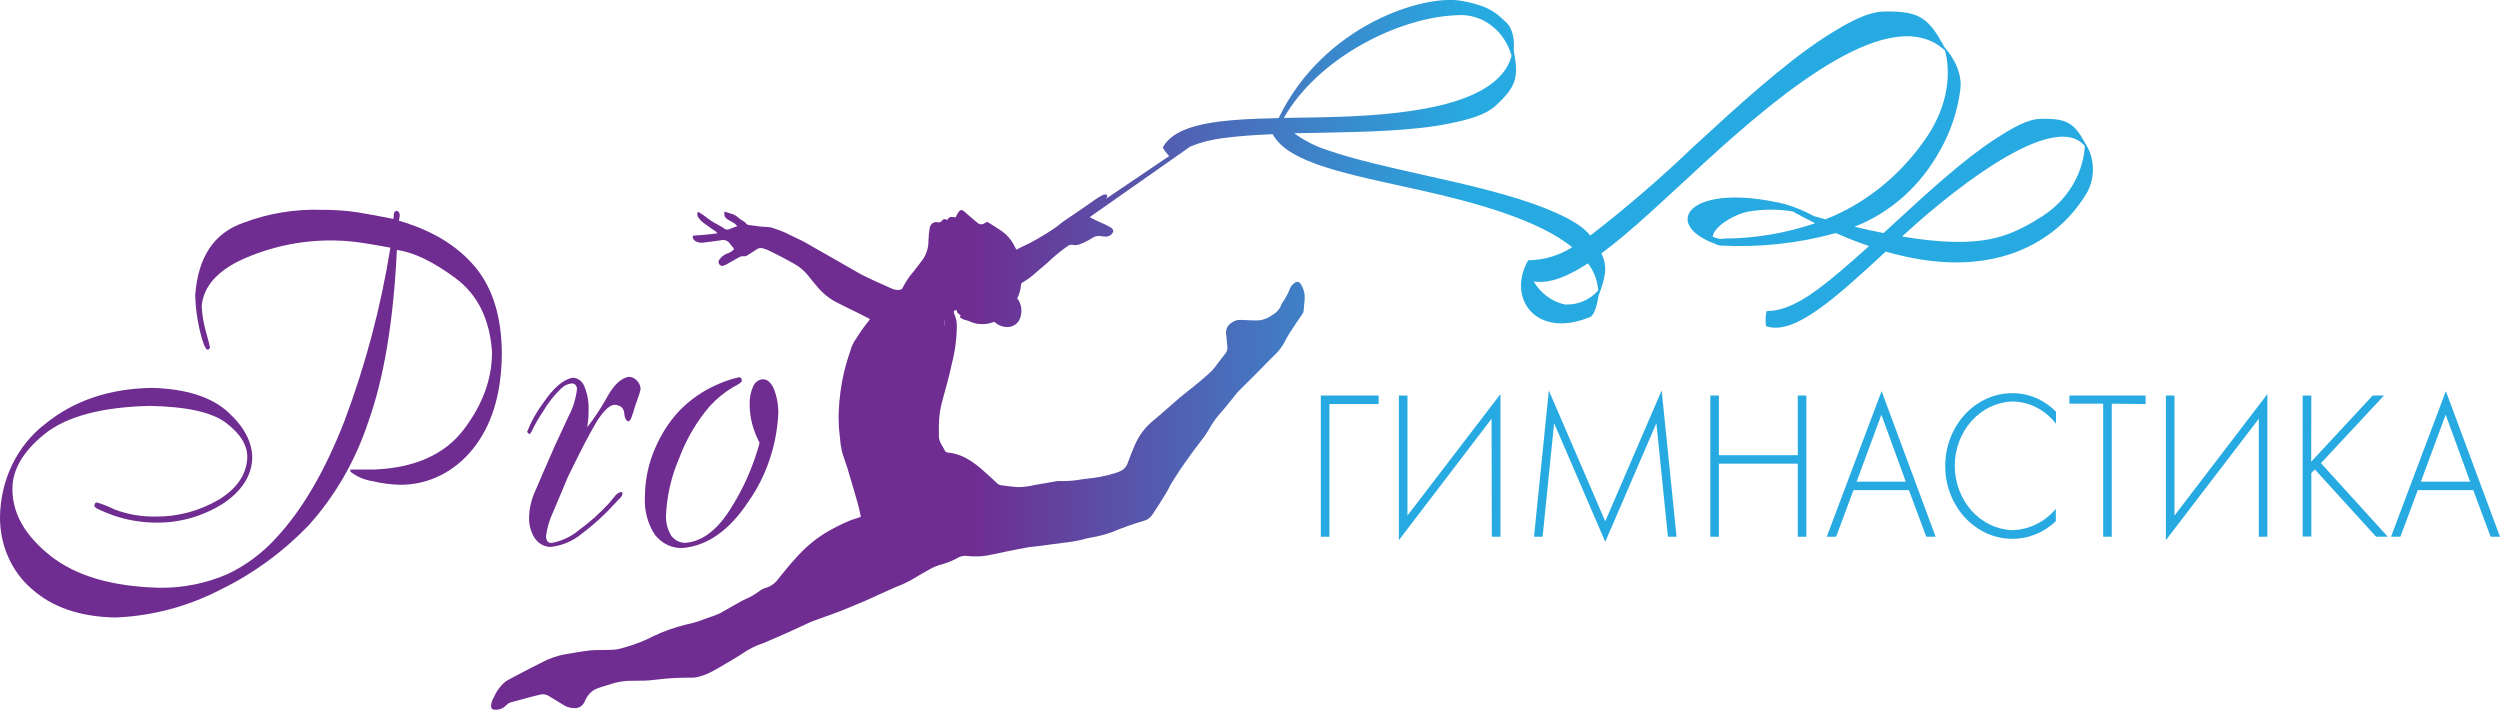 <?xml version="1.0" encoding="UTF-8"?> <svg xmlns="http://www.w3.org/2000/svg" width="200" height="57" viewBox="0 0 200 57" fill="none"><g clip-path="url(#clip0_483_842)"><path d="M31.476 17.515C31.48 17.396 31.49 17.277 31.507 17.159C31.507 16.989 31.595 16.893 31.7 16.871C31.751 16.869 31.801 16.884 31.845 16.913C31.888 16.942 31.923 16.984 31.944 17.035C31.974 17.121 31.984 17.214 31.975 17.306L31.908 17.656C34.58 18.432 36.622 19.675 38.034 21.385C39.446 23.095 40.151 25.436 40.147 28.408C40.102 31.584 39.318 34.1 37.795 35.957C37.074 36.852 36.184 37.568 35.185 38.056C34.186 38.544 33.102 38.791 32.007 38.782C31.267 38.765 30.532 38.669 29.81 38.494C29.169 38.399 28.559 38.14 28.03 37.736V37.561C28.373 37.561 28.717 37.561 29.071 37.561C29.425 37.561 29.706 37.561 29.956 37.561C33.204 37.422 35.586 36.354 37.102 34.358C38.619 32.361 39.372 30.29 39.361 28.143C39.181 25.525 38.206 23.561 36.436 22.25C34.666 20.939 33.105 20.186 31.752 19.99C31.481 25.674 30.716 30.267 29.456 33.77C28.429 36.874 26.795 39.699 24.667 42.053C22.628 44.164 20.273 45.884 17.703 47.138C15.043 48.524 12.147 49.293 9.198 49.398C6.387 49.342 4.163 48.575 2.525 47.099C1.726 46.41 1.083 45.533 0.645 44.533C0.208 43.532 -0.013 42.437 0.001 41.33C0.021 39.876 0.357 38.448 0.982 37.161C1.607 35.875 2.503 34.767 3.597 33.928C5.905 32.045 8.766 31.079 12.181 31.03C14.884 31.113 16.895 31.749 18.213 32.94C19.532 34.13 20.188 35.373 20.181 36.669C20.123 38.047 19.374 39.239 17.927 40.234C16.266 41.302 14.365 41.847 12.435 41.81C11.271 41.8 10.114 41.598 9.005 41.211C8.079 40.861 7.59 40.646 7.548 40.488C7.547 40.418 7.565 40.349 7.6 40.29C7.612 40.261 7.632 40.236 7.657 40.219C7.682 40.202 7.711 40.194 7.741 40.194C8.231 40.335 8.708 40.524 9.167 40.759C10.229 41.157 11.348 41.348 12.472 41.324C14.24 41.341 15.983 40.868 17.537 39.951C18.952 39.074 19.7 37.979 19.78 36.669C19.822 35.663 19.259 34.725 18.104 33.844C16.948 32.962 14.892 32.527 11.957 32.471C8.098 32.569 5.298 33.322 3.556 34.731C1.814 36.139 0.96 37.627 0.995 39.194C1.016 41.127 2.037 42.889 4.061 44.483C6.084 46.076 8.972 46.922 12.727 47.02C14.591 47.051 16.443 46.685 18.177 45.94C19.68 45.236 21.04 44.216 22.179 42.94C24.223 40.714 26.01 37.64 27.541 33.719C29.23 29.242 30.467 24.58 31.231 19.814C30.674 19.707 29.982 19.588 29.149 19.453C25.886 18.928 22.552 19.359 19.494 20.702C17.384 21.651 16.265 22.92 16.136 24.51C16.173 25.183 16.283 25.848 16.464 26.493C16.652 27.175 16.761 27.598 16.792 27.764C16.794 27.792 16.791 27.819 16.783 27.846C16.775 27.872 16.762 27.896 16.745 27.917C16.724 27.938 16.698 27.954 16.67 27.964C16.642 27.973 16.613 27.977 16.584 27.973C16.402 27.888 16.199 27.369 15.975 26.402C15.761 25.493 15.64 24.561 15.616 23.623C15.838 20.572 17.12 18.639 19.462 17.826C21.468 17.068 23.585 16.716 25.709 16.786C26.673 16.778 27.636 16.844 28.592 16.984C29.425 17.119 30.386 17.297 31.476 17.515Z" fill="#6F2C91"></path><path d="M50.322 30.143C50.454 30.151 50.582 30.187 50.7 30.25C50.818 30.313 50.924 30.402 51.009 30.51C51.154 30.676 51.238 30.892 51.249 31.12C51.212 31.314 51.158 31.503 51.087 31.685C50.994 31.979 50.89 32.25 50.786 32.555C50.709 32.852 50.616 33.142 50.505 33.425C50.426 33.612 50.343 33.708 50.255 33.708C50.072 33.646 49.968 33.425 49.937 33.047C49.906 32.668 49.672 32.442 49.245 32.386C48.818 32.329 48.261 32.86 47.683 33.821C47.106 34.781 46.367 36.233 45.414 38.194C45.003 39.211 44.602 40.115 44.243 40.974C43.963 41.565 43.775 42.203 43.686 42.861C43.672 43.015 43.709 43.169 43.79 43.296C43.828 43.345 43.876 43.384 43.93 43.408C43.984 43.433 44.044 43.443 44.102 43.437C44.912 43.301 45.676 42.946 46.325 42.403C47.168 41.786 47.956 41.085 48.678 40.307L49.151 39.742C49.263 39.578 49.417 39.452 49.594 39.38C49.647 39.369 49.702 39.369 49.755 39.38C49.786 39.38 49.802 39.443 49.802 39.51C49.771 39.649 49.697 39.773 49.594 39.861C49.464 39.985 49.323 40.132 49.177 40.296C48.379 41.173 47.507 41.97 46.575 42.674C45.843 43.281 44.971 43.654 44.056 43.754C43.804 43.752 43.557 43.687 43.333 43.562C43.11 43.438 42.917 43.257 42.77 43.036C42.464 42.553 42.309 41.977 42.327 41.392C42.344 40.669 42.507 39.959 42.806 39.313C43.139 38.527 43.665 37.307 44.394 35.651C44.741 34.898 45.112 34.099 45.508 33.256C45.855 32.601 46.076 31.876 46.158 31.126C46.158 31.012 46.121 30.902 46.054 30.815C46.016 30.767 45.968 30.729 45.913 30.704C45.859 30.68 45.8 30.669 45.742 30.674C45.424 30.704 45.124 30.847 44.888 31.081C44.31 31.636 43.808 32.279 43.4 32.99C43.105 33.422 42.84 33.877 42.608 34.352C42.494 34.612 42.4 34.736 42.327 34.725L42.166 34.555C42.49 33.725 42.921 32.949 43.447 32.25C44.243 31.075 45.008 30.38 45.804 30.216C46.004 30.22 46.198 30.285 46.365 30.406C46.531 30.526 46.661 30.695 46.741 30.894C47.003 31.521 47.121 32.207 47.085 32.894C47.091 33.181 47.075 33.469 47.038 33.753C47.013 33.889 46.997 34.027 46.991 34.165C47.604 33.374 48.156 32.529 48.641 31.64C49.167 30.73 49.724 30.227 50.322 30.143Z" fill="#6F2C91"></path><path d="M59.108 30.182C59.144 30.178 59.181 30.183 59.214 30.198C59.248 30.212 59.278 30.236 59.3 30.267C59.332 30.326 59.348 30.392 59.347 30.459C59.347 30.572 59.097 30.747 58.634 30.979C57.953 31.385 57.329 31.895 56.781 32.493C55.734 33.715 54.901 35.134 54.325 36.68C53.716 38.087 53.362 39.608 53.283 41.16C53.247 41.76 53.394 42.355 53.7 42.855C53.846 43.049 54.033 43.202 54.245 43.3C54.457 43.398 54.688 43.44 54.918 43.42C56.247 43.281 57.444 42.34 58.509 40.596C59.508 39.014 60.27 37.271 60.768 35.431C60.514 34.949 60.313 34.435 60.17 33.9C60.043 33.405 59.976 32.894 59.972 32.38C59.95 31.871 60.047 31.364 60.253 30.906C60.325 30.742 60.436 30.602 60.576 30.503C60.715 30.403 60.877 30.347 61.044 30.341C61.398 30.341 61.684 30.612 61.913 31.115C62.16 31.751 62.279 32.436 62.262 33.126C62.127 35.676 61.289 38.123 59.858 40.149C58.344 42.432 56.599 43.662 54.621 43.839C54.2 43.86 53.78 43.776 53.394 43.592C53.008 43.409 52.665 43.132 52.393 42.782C51.815 41.906 51.532 40.841 51.592 39.765C51.596 38.414 51.875 37.081 52.409 35.861C52.873 34.773 53.507 33.781 54.283 32.928C55.172 31.997 56.221 31.264 57.37 30.77C57.93 30.513 58.512 30.316 59.108 30.182Z" fill="#6F2C91"></path><path d="M105.664 31.641H110.291V32.324H106.356V42.941H105.664V31.641Z" fill="#27AAE1"></path><path d="M119.327 33.499L111.91 43.212V31.64H112.597V41.245L120.035 31.527V42.941H119.343L119.327 33.499Z" fill="#27AAE1"></path><path d="M122.721 42.941L123.907 31.239L128.42 41.703L132.933 31.239L134.125 42.941H133.433L132.511 33.855L128.42 43.347L124.329 33.855L123.408 42.941H122.721Z" fill="#27AAE1"></path><path d="M137.513 36.415H143.822V31.641H144.509V42.941H143.822V37.093H137.513V42.941H136.826V31.641H137.513V36.415Z" fill="#27AAE1"></path><path d="M152.713 39.211H148.278L146.888 42.941H146.139L150.527 31.29L154.852 42.941H154.102L152.713 39.211ZM152.463 38.533L150.511 33.177L148.528 38.533H152.463Z" fill="#27AAE1"></path><path d="M164.481 33.9C164.05 33.344 163.512 32.897 162.905 32.59C162.299 32.282 161.638 32.122 160.968 32.12C159.738 32.164 158.573 32.726 157.717 33.686C156.862 34.646 156.383 35.929 156.383 37.264C156.383 38.6 156.862 39.883 157.717 40.843C158.573 41.803 159.738 42.365 160.968 42.409C161.627 42.399 162.276 42.244 162.878 41.952C163.479 41.661 164.02 41.239 164.466 40.714V41.697C163.508 42.611 162.275 43.112 160.999 43.104C160.295 43.106 159.596 42.958 158.944 42.667C158.293 42.376 157.7 41.949 157.2 41.41C156.7 40.87 156.303 40.229 156.032 39.523C155.76 38.818 155.619 38.06 155.617 37.295C155.615 36.531 155.752 35.773 156.02 35.065C156.288 34.357 156.681 33.714 157.178 33.172C157.675 32.629 158.265 32.198 158.916 31.903C159.566 31.608 160.263 31.456 160.968 31.453C162.272 31.44 163.53 31.972 164.481 32.939V33.9Z" fill="#27AAE1"></path><path d="M168.941 32.296V42.941H168.254V32.296H165.553V31.641H171.648V32.324L168.941 32.296Z" fill="#27AAE1"></path><path d="M180.704 33.499L173.271 43.212V31.64H173.959V41.245L181.391 31.527V42.941H180.704V33.499Z" fill="#27AAE1"></path><path d="M184.895 36.94L189.814 31.641H190.719L185.676 37.053L191.026 42.941H190.089L185.186 37.551L184.905 37.839V42.924H184.213V31.641H184.905L184.895 36.94Z" fill="#27AAE1"></path><path d="M197.86 39.211H193.421L192.031 42.941H191.281L195.669 31.29L200 42.941H199.25L197.86 39.211ZM197.611 38.533L195.654 33.177L193.67 38.533H197.611Z" fill="#27AAE1"></path><path d="M167.084 11.938L167.052 11.893C166.99 11.746 166.943 11.661 166.943 11.661L166.787 11.402C165.944 9.893 165.387 9.452 163.289 9.509C162.248 9.509 161.082 10.175 159.672 11.085C157.142 12.712 154.269 15.351 151.494 17.899L150.688 18.645C149.966 18.506 149.19 18.336 148.361 18.136C151.229 17.027 153.65 14.865 155.206 12.023C156.041 10.561 156.591 8.928 156.819 7.226C157.105 5.396 155.57 3.797 155.57 3.797C154.315 1.48 153.602 0.847 150.682 0.926C149.35 0.966 147.83 1.796 145.998 2.966C142.734 5.085 139.023 8.475 135.431 11.78C132.891 14.213 130.238 16.504 127.483 18.645L127.213 18.837C126.546 17.995 125.37 17.396 123.866 16.763C121.128 15.633 117.443 14.786 113.877 13.995C111.035 13.356 108.344 12.758 106.236 12.023C105.277 11.722 104.366 11.262 103.535 10.661L105.664 10.622C109.307 10.548 113.06 10.475 115.949 9.882C117.562 9.554 118.832 9.192 119.629 8.475C121.388 6.876 121.482 6.119 121.097 4.006C121.154 3.328 121.097 2.311 120.451 1.746C119.806 1.181 119.358 0.514 116.938 0.073C113.997 -0.492 105.908 1.949 102.291 9.447C97.674 9.548 94.093 9.831 93.02 11.803C93.163 12.055 93.338 12.283 93.541 12.481L88.487 15.899C88.581 15.78 88.612 15.65 88.555 15.594C88.497 15.537 88.331 15.56 88.232 15.594C88.03 15.7 87.834 15.816 87.644 15.944C87.253 16.21 86.868 16.509 86.478 16.758C85.988 17.091 85.499 17.419 85.01 17.758C84.781 17.922 84.573 18.131 84.333 18.278C83.705 18.702 83.057 19.09 82.392 19.442C82.032 19.605 81.679 19.786 81.309 19.973C81.231 19.826 81.168 19.69 81.096 19.566C80.874 19.152 80.567 18.798 80.2 18.532C79.852 18.278 79.472 18.063 79.112 17.826C79.071 17.787 79.019 17.766 78.964 17.766C78.91 17.766 78.857 17.787 78.816 17.826C78.729 17.903 78.621 17.945 78.509 17.945C78.397 17.945 78.288 17.903 78.202 17.826C78.124 17.769 78.051 17.707 77.978 17.645C77.697 17.402 77.416 17.148 77.129 16.91C76.931 16.752 76.838 16.769 76.671 16.973C76.625 17.038 76.585 17.108 76.552 17.181L76.453 17.391C75.974 17.328 75.974 17.328 75.755 17.611C75.73 17.582 75.699 17.56 75.665 17.546C75.631 17.532 75.594 17.526 75.558 17.529C75.521 17.532 75.486 17.544 75.454 17.564C75.423 17.584 75.396 17.612 75.375 17.645C75.33 17.707 75.268 17.753 75.199 17.776C75.129 17.799 75.054 17.799 74.985 17.775C74.851 17.748 74.713 17.779 74.6 17.862C74.487 17.944 74.409 18.071 74.381 18.215C74.32 18.56 74.286 18.91 74.277 19.261C74.283 19.808 74.118 20.342 73.808 20.775C73.59 21.086 73.345 21.38 73.116 21.685C72.753 22.095 72.443 22.557 72.195 23.058C72.181 23.085 72.161 23.11 72.138 23.129C72.115 23.149 72.088 23.163 72.06 23.171C71.826 23.223 71.582 23.197 71.362 23.097C70.717 22.792 70.066 22.532 69.421 22.21C69.181 22.101 68.947 21.982 68.718 21.854L66.636 20.662L65.142 19.814C64.84 19.645 64.549 19.459 64.242 19.3C63.799 19.074 63.336 18.882 62.893 18.645C62.554 18.49 62.207 18.358 61.852 18.249C61.731 18.199 61.602 18.171 61.472 18.165C61.026 18.151 60.581 18.105 60.14 18.029C59.937 18.001 59.744 18.029 59.62 17.792C59.596 17.768 59.57 17.749 59.541 17.735C59.37 17.643 59.207 17.531 59.057 17.402C58.879 17.244 58.668 17.133 58.443 17.08C58.297 17.023 58.141 16.989 57.954 16.933C57.946 17.027 57.946 17.122 57.954 17.215C57.985 17.419 58.141 17.509 58.292 17.6C58.443 17.69 58.62 17.78 58.776 17.882C58.849 17.945 58.917 18.015 58.979 18.091C58.75 18.182 58.552 18.238 58.375 18.323C58.31 18.357 58.237 18.373 58.164 18.368C58.091 18.363 58.02 18.338 57.959 18.295C57.792 18.177 57.618 18.071 57.438 17.978C57.082 17.799 56.743 17.579 56.429 17.323C56.241 17.181 56.044 17.052 55.841 16.939C55.795 17.013 55.775 17.102 55.784 17.191C55.792 17.279 55.829 17.362 55.887 17.424C55.974 17.554 56.077 17.668 56.194 17.764C56.481 17.984 56.783 18.187 57.079 18.396C57.201 18.457 57.308 18.548 57.392 18.662C57.053 18.707 56.762 18.747 56.465 18.775C56.169 18.803 55.794 18.826 55.424 18.854C55.41 18.932 55.418 19.013 55.448 19.086C55.477 19.159 55.528 19.22 55.591 19.261C55.758 19.368 55.949 19.423 56.142 19.419C56.385 19.396 56.63 19.368 56.876 19.334L57.657 19.227C57.802 19.181 57.957 19.189 58.098 19.248C58.239 19.307 58.359 19.415 58.438 19.555C58.5 19.639 58.568 19.718 58.641 19.792C58.672 19.837 58.698 19.888 58.724 19.933C58.571 20.106 58.376 20.229 58.162 20.289C57.912 20.381 57.694 20.555 57.537 20.786C57.501 20.836 57.481 20.898 57.481 20.961C57.481 21.025 57.501 21.087 57.537 21.137C57.575 21.19 57.626 21.231 57.684 21.253C57.742 21.275 57.806 21.278 57.865 21.261C57.947 21.233 58.027 21.199 58.105 21.159L59.104 20.594C59.225 20.516 59.366 20.485 59.505 20.504C59.588 20.512 59.67 20.494 59.744 20.453C59.994 20.306 60.239 20.148 60.478 19.984C60.558 19.917 60.651 19.872 60.749 19.853C60.848 19.833 60.95 19.839 61.046 19.871C61.155 19.916 61.27 19.933 61.374 19.984C61.727 20.148 62.081 20.317 62.415 20.498C62.748 20.679 63.19 20.894 63.565 21.12C63.956 21.342 64.308 21.636 64.606 21.99C64.849 22.302 65.099 22.607 65.355 22.905C65.792 23.44 66.323 23.874 66.917 24.182C67.474 24.464 68.036 24.747 68.593 25.012L69.592 25.521C69.546 25.589 69.514 25.657 69.468 25.713C69.133 26.117 68.827 26.548 68.551 27.001C68.39 27.216 68.254 27.451 68.145 27.702C67.916 28.386 67.692 29.069 67.521 29.776C67.284 30.807 67.143 31.861 67.099 32.923C67.084 33.197 67.084 33.473 67.099 33.748C67.099 34.166 67.151 34.584 67.193 34.996C67.219 35.364 67.271 35.728 67.349 36.087C67.463 36.533 67.646 36.962 67.781 37.409C68.073 38.375 68.354 39.352 68.635 40.324C68.728 40.652 68.791 40.985 68.869 41.347L68.656 41.426C68.406 41.511 68.135 41.578 67.906 41.68C67.225 41.968 66.565 42.308 65.928 42.697C65.098 43.227 64.34 43.88 63.674 44.635C63.19 45.149 62.753 45.714 62.3 46.262C62.042 46.638 61.676 46.908 61.259 47.031C61.072 47.085 60.896 47.175 60.739 47.296C60.405 47.548 60.045 47.757 59.666 47.918C59.43 48.021 59.2 48.142 58.979 48.279C58.521 48.539 58.068 48.805 57.605 49.059C57.227 49.225 56.842 49.368 56.45 49.489C55.944 49.698 55.421 49.857 54.888 49.963C53.996 50.18 53.124 50.489 52.285 50.884C51.597 51.243 50.879 51.53 50.141 51.743C49.863 51.834 49.579 51.906 49.293 51.958C48.876 52.003 48.46 51.992 48.043 52.003C47.752 52.003 47.455 52.003 47.169 52.037C46.648 52.099 46.128 52.178 45.607 52.28C44.979 52.359 44.363 52.528 43.775 52.782C43.333 53.003 42.89 53.218 42.453 53.444C42.141 53.602 41.828 53.766 41.516 53.935C41.167 54.127 40.803 54.297 40.475 54.5C40.056 54.833 39.723 55.276 39.507 55.788C39.383 55.981 39.306 56.205 39.283 56.438C39.283 56.642 39.356 56.766 39.544 56.771C39.716 56.794 39.892 56.774 40.056 56.714C40.221 56.653 40.371 56.553 40.496 56.421C40.615 56.292 40.768 56.203 40.933 56.167C41.49 56.026 42.042 55.867 42.594 55.721L43.27 55.557C43.485 55.514 43.706 55.556 43.895 55.675C44.28 55.913 44.676 56.144 45.061 56.387C45.321 56.555 45.617 56.645 45.92 56.647C46.102 56.668 46.286 56.625 46.444 56.523C46.601 56.421 46.724 56.266 46.794 56.082C46.794 56.02 46.851 55.964 46.883 55.901C47.055 55.552 47.332 55.277 47.669 55.122C47.825 55.054 47.986 54.997 48.148 54.947L49.126 54.647C49.636 54.509 50.162 54.446 50.688 54.461C51.255 54.461 51.827 54.461 52.395 54.382C53.352 54.26 54.315 54.203 55.278 54.212C55.516 54.22 55.753 54.187 55.981 54.116C56.34 54.012 56.689 53.87 57.022 53.692C57.761 53.285 58.485 52.839 59.214 52.404C59.651 52.092 60.117 51.829 60.603 51.619C60.765 51.562 60.926 51.511 61.087 51.443L62.821 50.692L64.439 49.952C64.637 49.861 64.835 49.76 65.038 49.686C65.73 49.426 66.428 49.195 67.12 48.929C67.812 48.664 68.463 48.364 69.129 48.104C69.925 47.754 70.717 47.375 71.518 47.025C71.952 46.865 72.376 46.676 72.788 46.46C73.267 46.172 73.751 45.895 74.235 45.624C74.523 45.446 74.829 45.303 75.146 45.2C75.651 45.083 76.14 44.893 76.598 44.635C76.844 44.494 77.124 44.439 77.4 44.477C77.836 44.525 78.276 44.525 78.712 44.477C79.3 44.398 79.878 44.245 80.461 44.132C81.044 44.019 81.658 43.884 82.256 43.782C82.605 43.725 82.959 43.714 83.297 43.663C83.912 43.584 84.521 43.483 85.13 43.415C85.645 43.366 86.156 43.278 86.66 43.149C86.86 43.089 87.063 43.041 87.269 43.008C87.856 42.911 88.434 42.76 88.997 42.556C89.815 42.212 90.649 41.916 91.495 41.669C91.787 41.6 92.042 41.412 92.209 41.143C92.594 40.578 92.968 39.962 93.338 39.364C93.494 39.109 93.614 38.799 93.775 38.567C94.108 38.036 94.441 37.505 94.816 36.991C95.264 36.352 95.722 35.725 96.201 35.115C96.392 34.871 96.566 34.612 96.721 34.341C96.971 33.887 97.266 33.464 97.601 33.081C97.913 32.747 98.194 32.374 98.486 32.024C98.668 31.804 98.84 31.578 99.006 31.374C99.527 30.866 100.016 30.369 100.521 29.866C101.026 29.363 101.5 28.849 102.02 28.352C102.317 28.069 102.568 27.735 102.764 27.363C102.889 27.126 103.014 26.883 103.16 26.657C103.493 26.137 103.842 25.623 104.201 25.103C104.242 25.045 104.271 24.977 104.284 24.905C104.321 24.566 104.352 24.227 104.378 23.883C104.397 23.48 104.291 23.081 104.076 22.753C104.054 22.702 104.021 22.657 103.98 22.623C103.939 22.589 103.892 22.566 103.841 22.555C103.79 22.545 103.738 22.547 103.688 22.563C103.639 22.579 103.593 22.607 103.556 22.645C103.407 22.746 103.287 22.889 103.207 23.058C103.064 23.443 102.875 23.805 102.645 24.137C102.602 24.183 102.567 24.236 102.541 24.295C102.422 24.652 102.189 24.951 101.885 25.137C101.775 25.216 101.661 25.284 101.546 25.357C101.186 25.566 100.778 25.662 100.37 25.634C99.974 25.634 99.584 25.594 99.189 25.589C99.066 25.585 98.944 25.608 98.829 25.657C98.335 25.86 97.981 26.222 98.101 26.866C98.153 27.143 98.137 27.431 98.189 27.713C98.203 27.833 98.19 27.955 98.151 28.068C98.112 28.181 98.048 28.282 97.965 28.363C97.793 28.589 97.617 28.809 97.445 29.035C97.288 29.269 97.114 29.488 96.924 29.691C96.518 30.075 96.091 30.431 95.659 30.787C95.227 31.143 94.821 31.437 94.415 31.781C93.681 32.408 92.968 33.064 92.229 33.674C91.599 34.19 91.096 34.867 90.767 35.646C90.585 36.081 90.402 36.516 90.246 36.962C90.195 37.138 90.107 37.297 89.988 37.429C89.87 37.56 89.725 37.66 89.564 37.719C89.46 37.753 89.361 37.804 89.257 37.833C88.488 38.076 87.698 38.233 86.899 38.301C86.791 38.309 86.683 38.322 86.577 38.341C86.061 38.436 85.538 38.486 85.015 38.488C84.87 38.474 84.723 38.474 84.578 38.488C83.974 38.59 83.375 38.703 82.772 38.799C82.321 38.912 81.86 38.968 81.397 38.968C80.955 38.934 80.507 38.878 80.065 38.816C79.953 38.794 79.848 38.74 79.763 38.657C79.399 38.301 79.024 37.974 78.649 37.64C78.309 37.328 77.943 37.05 77.556 36.81C77.023 36.471 76.428 36.263 75.812 36.2C75.767 36.203 75.722 36.191 75.683 36.166C75.644 36.141 75.613 36.103 75.594 36.058C75.495 35.855 75.38 35.669 75.276 35.493C75.152 35.271 75.094 35.013 75.11 34.753C75.11 34.482 75.11 34.216 75.11 33.945C75.126 33.268 75.23 32.597 75.417 31.951C75.672 31.024 75.937 30.092 76.14 29.126C76.406 28.121 76.542 27.081 76.546 26.035C76.54 25.718 76.473 25.407 76.349 25.12C76.317 25.041 76.27 24.973 76.323 24.888C76.375 24.803 76.468 24.803 76.557 24.832C76.557 24.894 76.557 24.956 76.557 24.979L76.848 25.238L76.786 25.385C76.884 25.451 76.987 25.51 77.093 25.561C77.239 25.617 77.395 25.634 77.535 25.696C77.775 25.812 78.029 25.887 78.29 25.916C78.711 25.965 79.137 25.907 79.534 25.747L79.617 25.803C79.914 26.054 80.283 26.181 80.658 26.159C80.824 26.152 80.986 26.104 81.133 26.02C81.28 25.936 81.407 25.818 81.507 25.674C81.642 25.43 81.714 25.15 81.714 24.866C81.714 24.581 81.642 24.302 81.507 24.058L81.377 23.871C81.549 23.542 81.652 23.175 81.679 22.798C81.683 22.747 81.701 22.7 81.73 22.66C81.758 22.62 81.796 22.589 81.84 22.572C82.181 22.381 82.501 22.148 82.793 21.877C83.12 21.594 83.459 21.312 83.776 21.041C84.299 20.534 84.857 20.073 85.447 19.662C85.546 19.6 85.661 19.572 85.775 19.583C85.933 19.617 86.096 19.617 86.254 19.583C86.63 19.457 86.992 19.284 87.331 19.069C87.454 18.979 87.592 18.918 87.737 18.891C87.883 18.864 88.032 18.87 88.174 18.91C88.213 18.913 88.251 18.913 88.289 18.91C88.479 18.957 88.679 18.923 88.846 18.814C89.122 18.566 89.148 18.385 88.846 18.187C88.554 18.018 88.252 17.873 87.94 17.752C87.68 17.639 87.42 17.498 87.18 17.368L95.233 11.718C96.071 11.378 96.945 11.155 97.835 11.051C99.022 10.887 100.37 10.797 101.817 10.735C103.066 13.08 107.907 13.944 113.653 15.221C117.942 16.181 123.023 17.549 125.776 19.78C124.725 20.443 123.535 20.801 122.32 20.82H122.247C122.245 20.833 122.245 20.847 122.247 20.86C122.228 20.875 122.212 20.894 122.2 20.916C120.55 23.962 122.976 27.131 127.213 25.357C127.572 25.205 127.78 24.301 127.884 23.662C128.446 22.154 128.623 21.34 128.113 20.272C130.528 18.487 133.297 15.82 136.374 12.995C142.771 7.136 151.369 0.113 155.596 4.039C155.804 4.774 156.434 7.746 153.967 11.215C151.942 14.105 149.193 16.302 146.05 17.543C145.753 17.47 145.451 17.385 145.139 17.3C144.386 16.891 143.598 16.563 142.786 16.323C135.166 14.509 132.845 17.877 137.16 19.487C137.302 19.569 137.457 19.623 137.618 19.645H137.649C140.752 19.811 143.861 19.474 146.872 18.645C147.792 19.052 148.675 19.398 149.522 19.684C148.038 21.029 146.628 22.255 145.358 23.193C143.468 24.583 142.234 24.888 141.324 24.888C141.237 25.282 141.223 25.691 141.282 26.092C143.505 26.877 146.784 23.894 150.859 20.125C157.069 21.916 161.139 20.645 163.638 18.944C164.993 18.042 166.14 16.815 166.99 15.357C167.264 14.839 167.416 14.257 167.432 13.66C167.449 13.064 167.329 12.472 167.084 11.938ZM75.563 25.589C75.562 25.765 75.548 25.941 75.521 26.114C75.5 26.272 75.568 25.25 75.563 25.589ZM116.594 1.214C117.55 1.145 118.5 1.429 119.287 2.022C120.075 2.614 120.654 3.479 120.93 4.475C119.775 8.622 111.878 9.26 105.664 9.384L102.707 9.435C105.435 4.644 111.868 1.373 116.594 1.214ZM125.292 24.38C124.762 24.282 124.257 24.065 123.809 23.743C123.361 23.421 122.979 23.001 122.689 22.509C123.923 22.719 125.38 22.154 127.036 21.069C127.512 21.681 127.8 22.44 127.858 23.238C127.524 23.608 127.124 23.899 126.681 24.091C126.238 24.284 125.763 24.375 125.287 24.357L125.292 24.38ZM137.904 19.108C137.599 19.141 137.292 19.078 137.019 18.927C137.071 18.193 138.633 17.159 139.877 16.927C141.072 16.722 142.289 16.722 143.484 16.927C143.484 16.927 143.484 16.927 143.484 16.956C144.077 17.278 144.65 17.577 145.212 17.86C142.845 18.664 140.379 19.077 137.899 19.086L137.904 19.108ZM162.826 17.662C160.681 18.854 158.662 20.006 152.166 18.922L152.239 18.854C157.09 14.39 164.533 8.899 166.787 11.695C166.735 12.628 166.303 15.713 162.821 17.639L162.826 17.662Z" fill="url(#paint0_linear_483_842)"></path></g><defs><linearGradient id="paint0_linear_483_842" x1="39.252" y1="28.397" x2="167.427" y2="28.397" gradientUnits="userSpaceOnUse"><stop offset="0.3" stop-color="#6F2C91"></stop><stop offset="0.61" stop-color="#27AAE1"></stop></linearGradient><clipPath id="clip0_483_842"><rect width="200" height="56.8" fill="white"></rect></clipPath></defs></svg> 